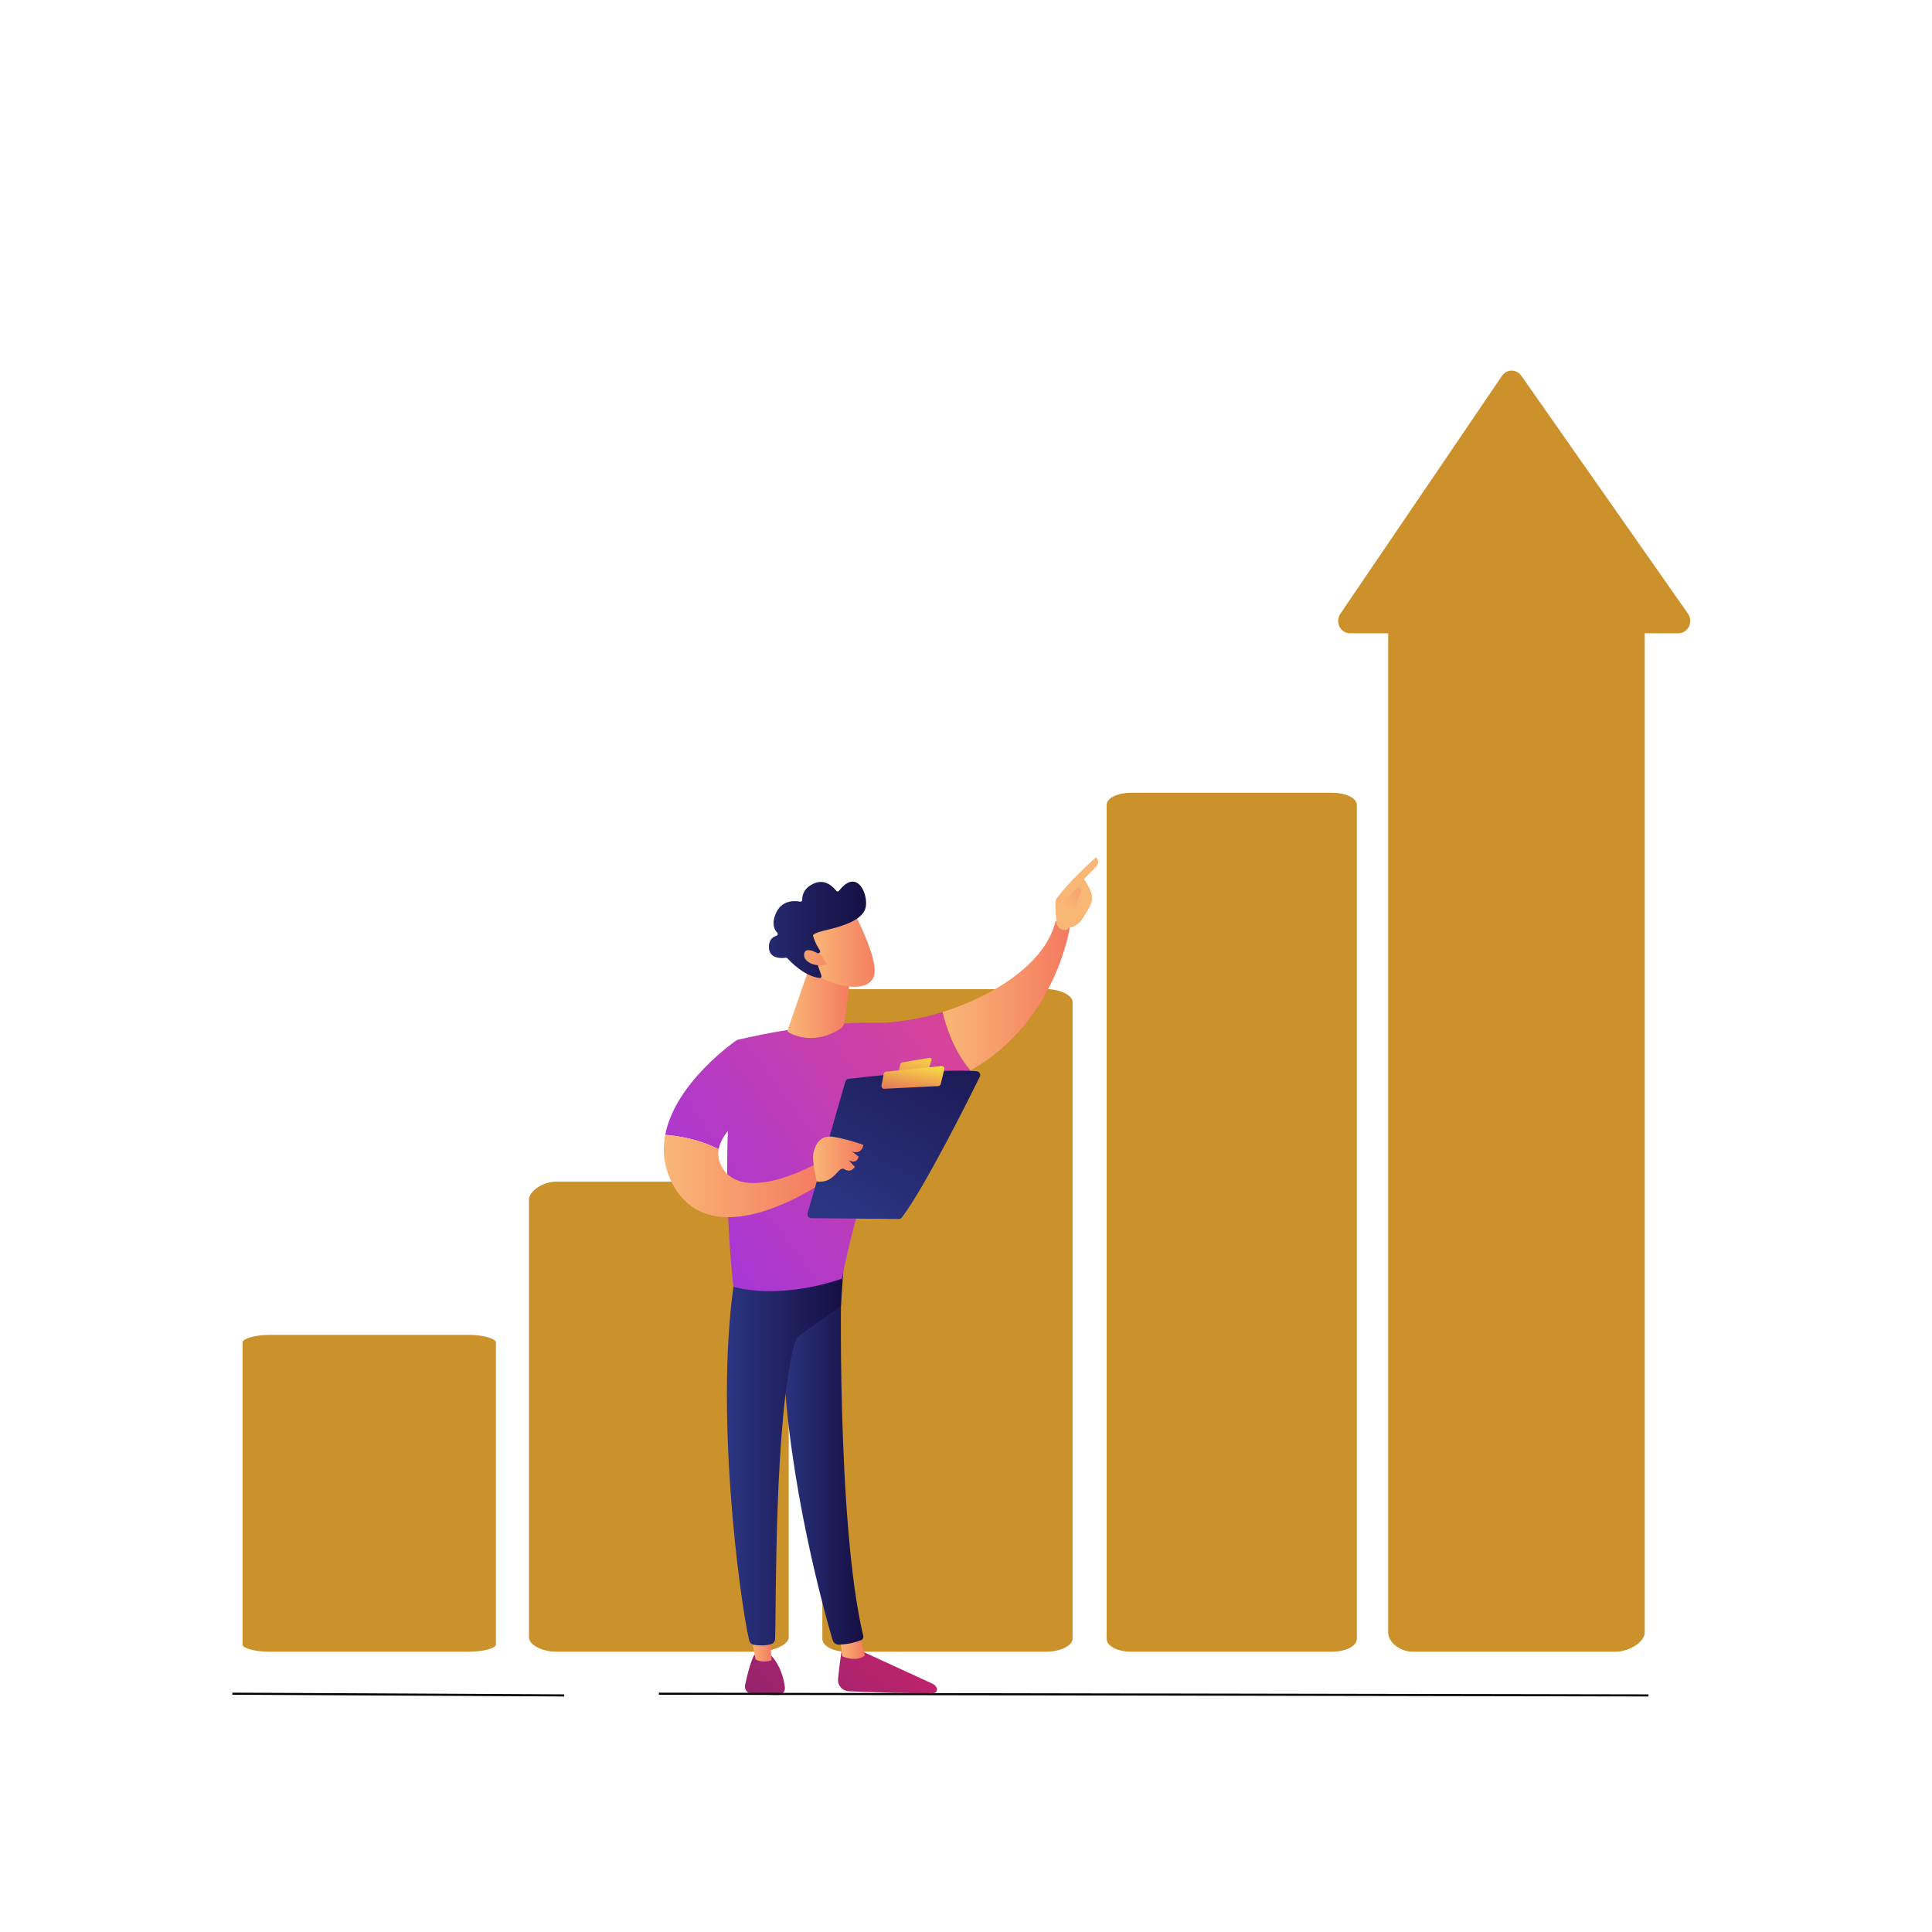 <?xml version="1.0" encoding="utf-8"?>
<!-- Generator: Adobe Illustrator 16.0.0, SVG Export Plug-In . SVG Version: 6.00 Build 0)  -->
<!DOCTYPE svg PUBLIC "-//W3C//DTD SVG 1.1//EN" "http://www.w3.org/Graphics/SVG/1.1/DTD/svg11.dtd">
<svg version="1.1" xmlns="http://www.w3.org/2000/svg" xmlns:xlink="http://www.w3.org/1999/xlink" x="0px" y="0px" width="3710px"
	 height="3710px" viewBox="0 0 3710 3710" enable-background="new 0 0 3710 3710" xml:space="preserve">
<g id="Background">
	<g>
		<g>
			<rect display="none" fill="#FFFFFF" width="3710" height="3710"/>
		</g>
	</g>
</g>
<g id="Illustration">
	<path fill="#CB912B" d="M1455.937,2269.108h-387.82c-27.182,0-52.275,19.81-52.275,33.55v841.87
		c0,13.741,25.094,27.266,52.275,27.266h387.82c27.18,0,58.64-13.524,58.64-27.266v-841.87
		C1514.576,2288.918,1483.116,2269.108,1455.937,2269.108z"/>
	<path fill="#CB912B" d="M952.293,2577.809c0-7.11-24.506-14.459-51.688-14.459H517.18c-27.181,0-51.456,7.349-51.456,14.459
		v580.164c0,7.11,24.275,13.821,51.456,13.821h383.426c27.182,0,51.688-6.711,51.688-13.821V2577.809z"/>
	<path fill="#CC912A" d="M3158.348,1200.297c0-17.465-29.232-30.642-56.414-30.642H2713.78c-27.182,0-48.086,13.177-48.086,30.642
		v1934.714c0,17.466,20.904,36.782,48.086,36.782h388.153c27.182,0,56.414-19.316,56.414-36.782V1200.297z"/>
	<path fill="#CB912B" d="M2059.637,1924.165c0-12.864-23.441-24.763-50.623-24.763H1625.59c-27.182,0-46.441,11.898-46.441,24.763
		v1222.907c0,12.865,19.26,24.722,46.441,24.722h383.424c27.182,0,50.623-11.856,50.623-24.722V1924.165z"/>
	<path fill="#CB912B" d="M2605.548,1546.341c0-14.438-21.526-24.041-48.708-24.041h-383.426c-27.181,0-48.354,9.603-48.354,24.041
		v1600.534c0,14.438,21.174,24.919,48.354,24.919h383.426c27.182,0,48.708-10.481,48.708-24.919V1546.341z"/>
	<path fill="#CC912A" d="M2573.915,1178.553l310.366-456.854c9.013-13.266,27.847-13.407,37.041-0.279l319.975,456.854
		c11.009,15.717,0.242,37.816-18.424,37.816h-630.341C2574.017,1216.09,2563.213,1194.307,2573.915,1178.553z"/>
	<linearGradient id="SVGID_1_" gradientUnits="userSpaceOnUse" x1="1788.065" y1="3117.711" x2="1248.842" y2="3704.235">
		<stop  offset="0" style="stop-color:#CB236D"/>
		<stop  offset="1" style="stop-color:#4C246D"/>
	</linearGradient>
	<path fill="url(#SVGID_1_)" d="M1617.616,3161.403c0,0-5.584,31.613-8.322,62.907c-1.069,12.23,8.359,22.851,20.626,23.361
		c41.674,1.735,130.818,5.11,162.807,3.684c4.809-0.215,7.952-5.138,6.173-9.61c-1.491-3.748-4.368-6.778-8.032-8.462
		l-147.25-67.676L1617.616,3161.403z"/>
	<linearGradient id="SVGID_2_" gradientUnits="userSpaceOnUse" x1="1613.042" y1="3161.273" x2="1660.938" y2="3161.273">
		<stop  offset="0" style="stop-color:#F9B776"/>
		<stop  offset="1" style="stop-color:#F47960"/>
	</linearGradient>
	<path fill="url(#SVGID_2_)" d="M1613.042,3142.828l4.486,37.814c0,0,25.795,12.007,43.41-1.514l-10.683-42.141L1613.042,3142.828z"
		/>
	<linearGradient id="SVGID_3_" gradientUnits="userSpaceOnUse" x1="1499.469" y1="2795.043" x2="1657.837" y2="2795.043">
		<stop  offset="0" style="stop-color:#2B3582"/>
		<stop  offset="1" style="stop-color:#150E42"/>
	</linearGradient>
	<path fill="url(#SVGID_3_)" d="M1616.414,2431.91c-1.938,9.875-10.403,492.783,41.217,709.19c0.843,3.531-0.948,7.171-4.309,8.544
		c-7.918,3.235-23.438,7.919-42.039,8.544c-5.761,0.193-10.926-3.551-12.551-9.08c-14.755-50.21-85.46-301.775-94.683-542.089
		c-10.307-268.526,0-9.143,0-9.143l6.044-165.987L1616.414,2431.91z"/>
	<linearGradient id="SVGID_4_" gradientUnits="userSpaceOnUse" x1="1667.102" y1="3006.502" x2="1127.88" y2="3593.024">
		<stop  offset="0" style="stop-color:#CB236D"/>
		<stop  offset="1" style="stop-color:#4C246D"/>
	</linearGradient>
	<path fill="url(#SVGID_4_)" d="M1448.232,3177.896c0,0-8.891,15.959-17.495,58.368c-1.554,7.659,3.797,14.989,11.574,15.754
		c13.76,1.353,34.946,3.093,51.915,2.976c7.822-0.054,13.928-6.865,12.984-14.631c-1.879-15.479-7.735-40.876-25.824-60.671
		L1448.232,3177.896z"/>
	<linearGradient id="SVGID_5_" gradientUnits="userSpaceOnUse" x1="1440.426" y1="3158.816" x2="1481.779" y2="3158.816">
		<stop  offset="0" style="stop-color:#F9B776"/>
		<stop  offset="1" style="stop-color:#F47960"/>
	</linearGradient>
	<path fill="url(#SVGID_5_)" d="M1440.426,3129.259l10.482,57.185c0,0,10.365,7.71,30.871,2.121l-5.005-61.528L1440.426,3129.259z"
		/>
	<linearGradient id="SVGID_6_" gradientUnits="userSpaceOnUse" x1="1395.852" y1="2789.861" x2="1620.684" y2="2789.861">
		<stop  offset="0" style="stop-color:#2B3582"/>
		<stop  offset="1" style="stop-color:#150E42"/>
	</linearGradient>
	<path fill="url(#SVGID_6_)" d="M1412.104,2446.729c-42.218,254.786,9.158,629.726,26.485,703.11
		c1.061,4.492,4.687,7.934,9.239,8.689c7.734,1.282,20.469,2.328,33.021-1.318c4.324-1.256,7.363-5.157,7.541-9.658
		c2.323-59.329-1.86-423.553,37.478-567.496c1.993-7.295,6.448-13.656,12.611-18.038l76.351-54.279l5.854-87.737L1412.104,2446.729z
		"/>
	<g>
		<linearGradient id="SVGID_7_" gradientUnits="userSpaceOnUse" x1="1331.918" y1="2358.679" x2="2085.566" y2="1816.303">
			<stop  offset="0" style="stop-color:#A737D5"/>
			<stop  offset="1" style="stop-color:#EF497A"/>
		</linearGradient>
		<path fill="url(#SVGID_7_)" d="M1681.115,1963.959c-126.518-2.091-266.117,33.22-266.117,33.22
			c-37.712,220.051-6.594,473.863-6.594,473.863c97.947,25.687,208.438-15.704,208.438-15.704
			c16.279-91.976,92.234-350.827,92.234-350.827c61.817-7.672,112.739-25.507,154.676-49.086
			c-31.987-37.078-47.067-84.259-53.618-112.148C1765.402,1957.178,1720.138,1964.604,1681.115,1963.959z"/>
		<linearGradient id="SVGID_8_" gradientUnits="userSpaceOnUse" x1="1810.134" y1="1911.721" x2="2054.828" y2="1911.721">
			<stop  offset="0" style="stop-color:#F9B776"/>
			<stop  offset="1" style="stop-color:#F47960"/>
		</linearGradient>
		<path fill="url(#SVGID_8_)" d="M2054.828,1777.604c-12.429-15.011-28.159-7.909-28.159-7.909
			c-18.618,78.646-116.24,142.412-216.535,173.582c6.551,27.89,21.631,75.07,53.618,112.148
			C2030.198,1961.839,2054.828,1777.604,2054.828,1777.604z"/>
	</g>
	<g>
		
			<linearGradient id="SVGID_9_" gradientUnits="userSpaceOnUse" x1="8447.459" y1="1870.703" x2="8611.654" y2="2244.283" gradientTransform="matrix(-1 0 0 1 10447.777 0)">
			<stop  offset="0" style="stop-color:#F9B776"/>
			<stop  offset="1" style="stop-color:#F47960"/>
		</linearGradient>
		<path fill="url(#SVGID_9_)" d="M2051.811,1781.421c1.301,4.134-13.758,10.43-22.625-6.479c-0.311-8.104-5.238-42.821-0.396-49.423
			c25.79-35.161,75.792-79.236,75.792-79.236c8.45,8.338,1.488,16.53,1.488,16.53l-24.256,25.269
			c5.073,9.168,11.262,16.907,14.162,27.998c2.196,8.398,0.853,17.373-3.39,25.016c-4.258,7.671-10.066,17.642-15.558,25.446
			C2066.633,1781.311,2051.811,1781.421,2051.811,1781.421z"/>
		<linearGradient id="SVGID_10_" gradientUnits="userSpaceOnUse" x1="2053.654" y1="1746.289" x2="2122.166" y2="1640.952">
			<stop  offset="0" style="stop-color:#F9B776"/>
			<stop  offset="1" style="stop-color:#F47960"/>
		</linearGradient>
		<path fill="url(#SVGID_10_)" d="M2071.203,1704.477l-22.104,18.738l-6.939,18.657l19.708,21.863c0,0,6.626-37.017,11.552-45.029
			C2078.344,1710.693,2075.79,1706.82,2071.203,1704.477z"/>
	</g>
	<linearGradient id="SVGID_11_" gradientUnits="userSpaceOnUse" x1="1232.607" y1="2220.684" x2="1986.252" y2="1678.311">
		<stop  offset="0" style="stop-color:#A737D5"/>
		<stop  offset="1" style="stop-color:#EF497A"/>
	</linearGradient>
	<path fill="url(#SVGID_11_)" d="M1463.526,2119.686l-48.528-122.507c0,0-118.174,80.294-137.608,182.1
		c22.328,1.645,62.961,7.452,102.73,27.534C1388.859,2158.742,1463.526,2119.686,1463.526,2119.686z"/>
	<linearGradient id="SVGID_12_" gradientUnits="userSpaceOnUse" x1="1274.695" y1="2258.322" x2="1584.356" y2="2258.322">
		<stop  offset="0" style="stop-color:#F9B776"/>
		<stop  offset="1" style="stop-color:#F47960"/>
	</linearGradient>
	<path fill="url(#SVGID_12_)" d="M1566.798,2234.96c0,0-132.682,74.985-177.449,10.957c-9.295-13.296-11.517-26.508-9.229-39.104
		c-39.77-20.082-80.402-25.89-102.73-27.534c-5.86,30.69-2.763,63.332,15.272,96.323c78.419,143.451,291.694-7.928,291.694-7.928
		L1566.798,2234.96z"/>
	<g>
		<linearGradient id="SVGID_13_" gradientUnits="userSpaceOnUse" x1="1610.958" y1="2328.018" x2="1875.486" y2="1863.89">
			<stop  offset="0" style="stop-color:#2B3582"/>
			<stop  offset="1" style="stop-color:#150E42"/>
		</linearGradient>
		<path fill="url(#SVGID_13_)" d="M1550.855,2329.823l72.412-252.879c0.822-2.871,3.271-4.965,6.238-5.311
			c13.119-1.53,51.136-5.828,95.028-9.54c52.871-4.473,114.271-8.097,150.961-5.014c5.215,0.438,8.368,5.955,6.048,10.647
			c-20.864,42.211-106.687,213.915-149.663,270.163c-1.424,1.864-3.627,2.953-5.972,2.932l-168.008-1.563
			C1553.011,2339.214,1549.51,2334.523,1550.855,2329.823z"/>
		<linearGradient id="SVGID_14_" gradientUnits="userSpaceOnUse" x1="1769.238" y1="1993.99" x2="1732.975" y2="2153.233">
			<stop  offset="0" style="stop-color:#FDF53F"/>
			<stop  offset="1" style="stop-color:#D93C65"/>
		</linearGradient>
		<path fill="url(#SVGID_14_)" d="M1732.045,2040.17l52.5-8.748c2.797-0.466,5.087,2.206,4.199,4.897l-5.198,15.748
			c-0.452,1.371-1.647,2.363-3.078,2.554l-50.521,6.749c-2.613,0.35-4.769-2.026-4.167-4.593l3.217-13.75
			C1729.342,2041.547,1730.545,2040.419,1732.045,2040.17z"/>
		<linearGradient id="SVGID_15_" gradientUnits="userSpaceOnUse" x1="1759.947" y1="2027.447" x2="1742.604" y2="2131.505">
			<stop  offset="0" style="stop-color:#FDF53F"/>
			<stop  offset="1" style="stop-color:#D93C65"/>
		</linearGradient>
		<path fill="url(#SVGID_15_)" d="M1692.734,2084.615l4.324-22.528c0.435-2.26,2.301-3.967,4.59-4.198l106.038-10.761
			c3.568-0.362,6.427,2.908,5.589,6.396l-6.742,28.072c-0.54,2.246-2.494,3.868-4.803,3.984l-103.619,5.217
			C1694.738,2090.967,1692.099,2087.932,1692.734,2084.615z"/>
		<linearGradient id="SVGID_16_" gradientUnits="userSpaceOnUse" x1="1561.365" y1="2225.854" x2="1657.836" y2="2225.854">
			<stop  offset="0" style="stop-color:#F9B776"/>
			<stop  offset="1" style="stop-color:#F47960"/>
		</linearGradient>
		<path fill="url(#SVGID_16_)" d="M1568.351,2268.728c0,0-10.087-41.478-6.018-56.192c4.068-14.716,11.952-33.637,38.229-29.432
			c26.278,4.205,57.274,15.274,57.274,15.274s-1.565,19.167-21.536,12.983l12.384,9.582c0,0-1.77,15.348-18.64,7.148l11.519,12.709
			c0,0-7.244,12.604-19.655,4.52C1609.497,2237.236,1603.548,2273.723,1568.351,2268.728z"/>
	</g>
	<linearGradient id="SVGID_17_" gradientUnits="userSpaceOnUse" x1="1512.473" y1="1927.275" x2="1634.903" y2="1927.275">
		<stop  offset="0" style="stop-color:#F9B776"/>
		<stop  offset="1" style="stop-color:#F47960"/>
	</linearGradient>
	<path fill="url(#SVGID_17_)" d="M1552.962,1861.246l-40.256,116.418c-0.666,1.928,0.127,4.063,1.912,5.051
		c10.974,6.067,50.509,23.604,98.152-6.603c4.963-3.146,8.341-8.278,9.096-14.106l13.036-100.76H1552.962z"/>
	<g>
		
			<linearGradient id="SVGID_18_" gradientUnits="userSpaceOnUse" x1="-4410.933" y1="-415.305" x2="-4311.227" y2="-326.304" gradientTransform="matrix(0.746 -0.666 0.666 0.746 5126.336 -803.172)">
			<stop  offset="0" style="stop-color:#F9B776"/>
			<stop  offset="1" style="stop-color:#F47960"/>
		</linearGradient>
		<path fill="url(#SVGID_18_)" d="M1640.554,1753.439c0,0,44.206,83.211,38.54,116.825c-5.666,33.613-60.452,31.2-108.293,3.9
			l-33.431-89.851L1640.554,1753.439z"/>
		
			<linearGradient id="SVGID_19_" gradientUnits="userSpaceOnUse" x1="-4512.374" y1="-557.791" x2="-4300.9" y2="-369.024" gradientTransform="matrix(0.746 -0.666 0.666 0.746 5126.336 -803.172)">
			<stop  offset="0" style="stop-color:#2B3582"/>
			<stop  offset="1" style="stop-color:#150E42"/>
		</linearGradient>
		<path fill="url(#SVGID_19_)" d="M1572.915,1830.039c1.944-0.861,2.662-3.24,1.497-5.02c-3.541-5.41-10.181-16.448-12.298-26.112
			c0,0-7.947-5.089,20.226-11.833c28.173-6.744,70.187-17.21,79.017-41.191c8.609-23.38-14.012-82.178-50.102-35.329
			c-1.374,1.783-4.063,1.822-5.436,0.038c-5.916-7.701-21.471-23.684-43.066-13.994c-20.21,9.067-22.486,23.876-22.209,31.34
			c0.081,2.196-1.881,3.903-4.039,3.491c-10.219-1.949-34.738-3.623-46.183,21.531c-9.427,20.718-3.3,32.446,2.28,38.182
			c1.809,1.857,1.016,4.918-1.464,5.677c-6.715,2.056-15.387,7.75-14.519,23.483c1.201,21.75,25.518,19.833,32.442,18.842
			c1.134-0.163,2.277,0.227,3.045,1.077c5.938,6.569,32.684,34.464,61.632,37.828c2.507,0.29,4.449-2.186,3.629-4.571
			l-12.528-36.417c-0.582-1.691,0.228-3.547,1.862-4.271L1572.915,1830.039z"/>
		
			<linearGradient id="SVGID_20_" gradientUnits="userSpaceOnUse" x1="-4465.775" y1="-444.323" x2="-4370.181" y2="-358.992" gradientTransform="matrix(0.746 -0.666 0.666 0.746 5126.336 -803.172)">
			<stop  offset="0" style="stop-color:#F9B776"/>
			<stop  offset="1" style="stop-color:#F47960"/>
		</linearGradient>
		<path fill="url(#SVGID_20_)" d="M1577.951,1835.208c0,0-31.475-21.595-33.774-3.409c-2.3,18.185,28.343,26.341,43.521,19.561
			L1577.951,1835.208z"/>
	</g>
	<line fill="none" x1="3568" y1="3255" x2="3464" y2="3251.699"/>
	
		<line fill="none" stroke="#000000" stroke-width="4" stroke-miterlimit="10" x1="3165.5" y1="3255.699" x2="1265.209" y2="3252.398"/>
	
		<line fill="none" stroke="#000000" stroke-width="4" stroke-miterlimit="10" x1="1083.395" y1="3255.699" x2="446.209" y2="3252.398"/>
</g>
</svg>

